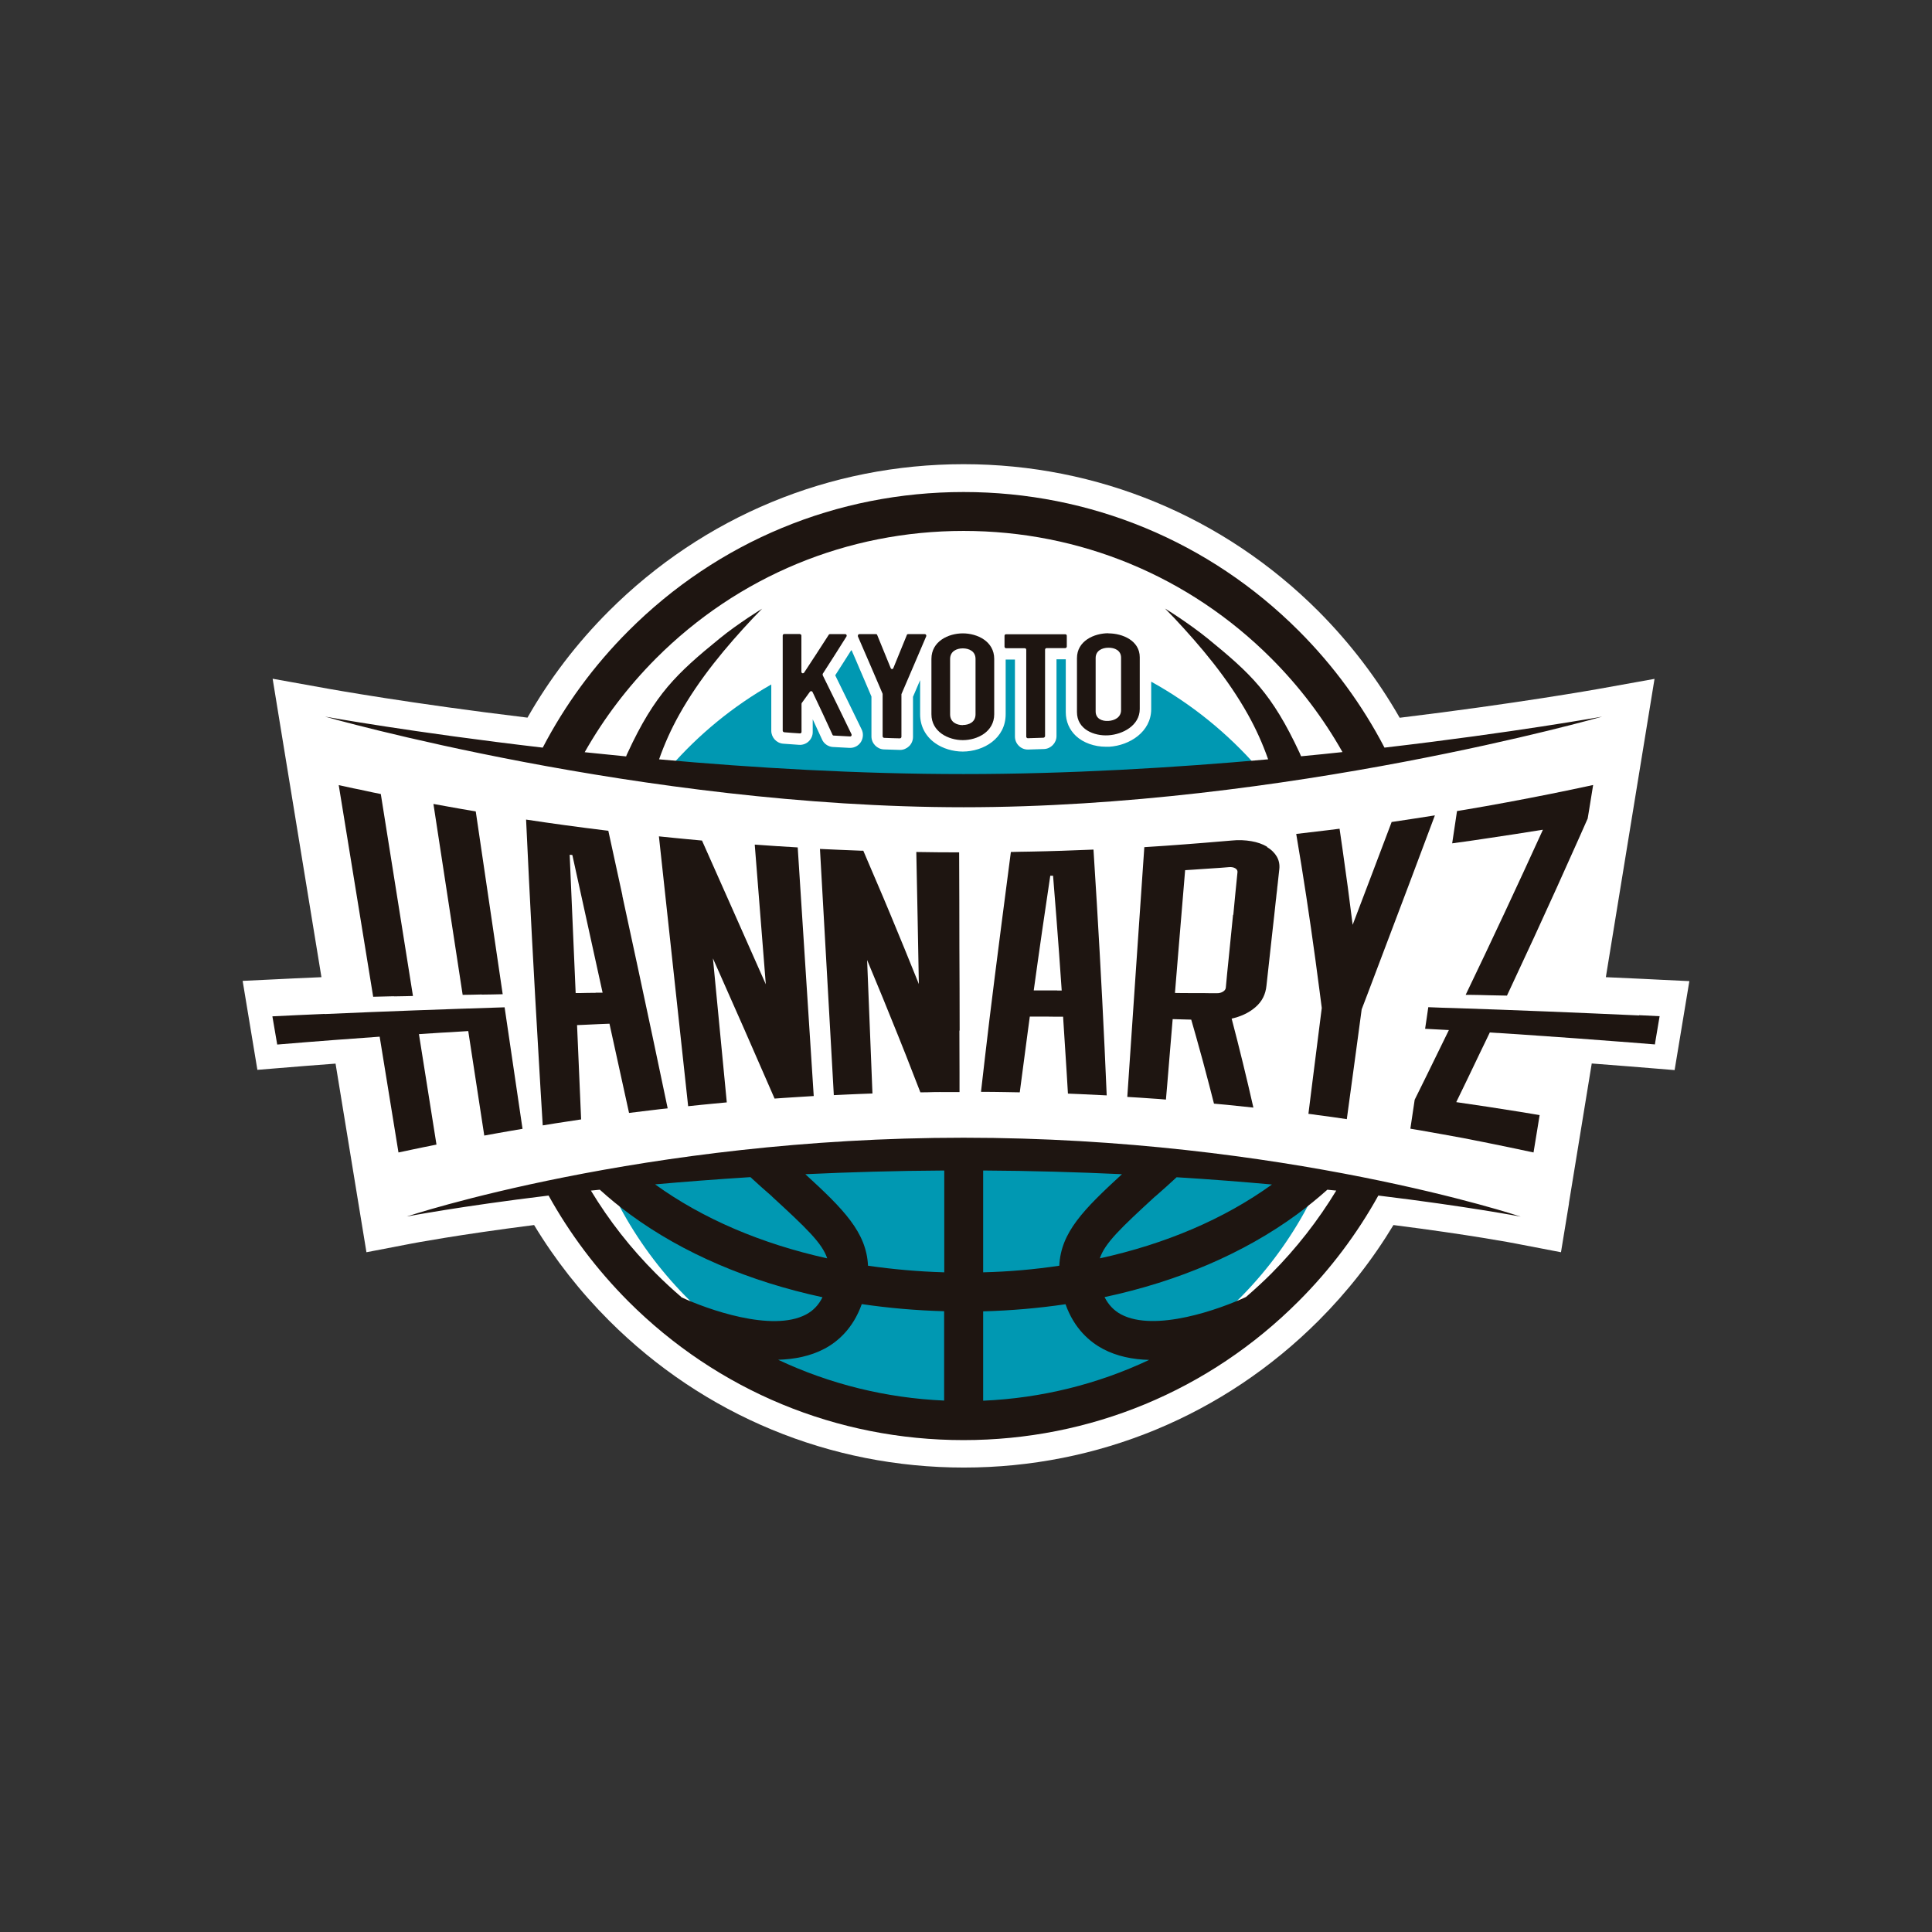 <?xml version="1.0" encoding="UTF-8"?>
<svg id="_レイヤー_1" data-name="レイヤー_1" xmlns="http://www.w3.org/2000/svg" width="152" height="152" viewBox="0 0 152 152">
  <rect x="0" y="0" width="152" height="152" fill="#333333" stroke="none"/>
  <defs>
    <style>
      .cls-1 {
        fill: #1e1511;
      }

      .cls-2 {
        fill: #fff;
      }

      .cls-3 {
        fill: #0098b2;
      }
    </style>
  </defs>
  <path class="cls-2" d="M123.43,94.69l1.8-11.02c1.01.08,2,.15,2.96.23.51.04,1.3.11,1.85.15l1.71.14,1.16-7-2.1-.1c-.54-.03-1.07-.05-1.61-.08-.94-.04-1.9-.09-2.85-.13h-.01s3.14-19.24,3.14-19.24l.69-4.23-4.51.81c-.07.01-6.32,1.13-15.54,2.25-1.75-3.06-3.9-5.88-6.4-8.39-7.45-7.45-17.37-11.56-27.91-11.56h0c-10.54,0-20.45,4.11-27.91,11.56-2.51,2.51-4.66,5.32-6.4,8.38-9.22-1.11-15.47-2.24-15.54-2.25l-4.51-.81.69,4.23,3.15,19.25h-.01c-1.36.06-2.73.12-4.09.19l-2.1.1,1.16,7,1.71-.14c.55-.05,3.84-.31,4.44-.35l1.8,11,.63,3.84,3.59-.69s3.61-.69,9.6-1.45c1.65,2.73,3.63,5.25,5.9,7.52,7.45,7.45,17.37,11.56,27.91,11.56,10.54,0,20.46-4.11,27.91-11.56,2.27-2.27,4.24-4.79,5.89-7.52,5.98.76,9.56,1.44,9.59,1.45l3.59.69.63-3.84Z"/>
  <g>
    <g>
      <path class="cls-2" d="M76,61.68c11.25,0,22.5-1.08,31.5-2.28-5.98-11.4-17.92-19.17-31.69-19.17-13.74,0-25.67,7.75-31.66,19.12,9.05,1.21,20.45,2.32,31.85,2.32Z"/>
      <path class="cls-2" d="M76,91.16c-12.58,0-23.59,1.13-31.43,2.26,6.12,10.94,17.81,18.35,31.24,18.35,13.45,0,25.16-7.42,31.27-18.4-7.81-1.11-18.68-2.21-31.08-2.21Z"/>
    </g>
    <g>
      <path class="cls-3" d="M90.57,53.64v2.15c0,1.79-1.7,2.86-3.3,2.96-.09,0-.17,0-.26,0-.91,0-1.78-.31-2.36-.85-.52-.49-.8-1.14-.8-1.87v-4.16s-.02,0-.03,0h-.7s0,6.04,0,6.04c0,.54-.44,1-.98,1.02-.5.02-.75.03-1.25.04,0,0-.02,0-.03,0-.26,0-.51-.1-.7-.29-.2-.19-.31-.46-.31-.73v-6.06s-.69,0-.69,0h0s-.02,0-.04,0v4.3c0,1.91-1.73,2.93-3.37,2.94h0c-.78,0-1.58-.24-2.17-.66-.77-.54-1.19-1.35-1.19-2.27v-2.69c-.17.4-.35.82-.56,1.31v3.16c0,.27-.11.54-.31.73-.19.18-.44.29-.7.29,0,0-.02,0-.03,0-.5-.01-.75-.02-1.25-.04-.54-.02-.98-.48-.98-1.02v-3.14c-.36-.84-.63-1.49-.91-2.13-.2-.48-.41-.96-.65-1.51-.01,0-.02,0-.04.01-.44.69-.77,1.22-1.25,1.96.36.73.65,1.33.94,1.92.34.69.68,1.39,1.13,2.32.16.31.14.69-.04.99-.18.3-.51.48-.85.48-.02,0-.03,0-.05,0-.52-.03-.79-.04-1.31-.07-.38-.02-.73-.27-.87-.62-.29-.62-.51-1.1-.72-1.56v1.01c0,.28-.12.54-.32.73-.2.19-.48.29-.75.27-.5-.04-.75-.05-1.25-.09-.53-.04-.94-.49-.94-1.02v-3.64c-3.02,1.72-5.71,3.93-7.98,6.53,7.22.75,15.26,1.3,23.3,1.3s15.83-.54,22.96-1.27c-2.37-2.72-5.21-5.02-8.39-6.78Z"/>
      <path class="cls-3" d="M76,91.16c-10.94,0-20.69.86-28.2,1.82,4.78,10.72,15.52,18.19,28.01,18.19,12.51,0,23.26-7.49,28.03-18.23-7.46-.94-17.08-1.77-27.85-1.77Z"/>
    </g>
  </g>
  <g>
    <g>
      <g>
        <path class="cls-1" d="M86.05,66.84c-1.65.07-3.37.13-5.03.16-.44,0-.97.02-1.49.03-.08.58-1.29,9.89-1.69,13.22-.23,1.88-.44,3.76-.66,5.65.62,0,1.31.01,1.93.02.32,0,.71.01,1.12.02.07-.57.61-4.62.61-4.62.06-.45.12-.89.18-1.34.26,0,.51,0,.75,0,.44,0,.86,0,1.3.01.19,0,.38,0,.57,0,0,.11.02.22.02.33l.26,4.06c.03.53.07,1.08.1,1.66.41.02.66.03.97.04.72.03,1.35.06,2.08.1-.21-5-.47-10-.77-15-.09-1.45-.18-2.9-.27-4.34ZM83.17,77.92c-.44,0-.87,0-1.31,0-.17,0-.35,0-.53,0,.22-1.58.44-3.17.67-4.75.19-1.31.63-4.27.63-4.27.09,0,.13,0,.22,0,0,0,.21,2.62.26,3.27.15,1.92.29,3.84.42,5.76-.12,0-.23,0-.35,0Z"/>
        <path class="cls-1" d="M99.68,66.61c-.34-.2-.76-.35-1.23-.43s-1-.11-1.56-.05c-.55.05-1.69.14-2.16.18-.74.06-2.29.18-3.03.23-.46.03-1.13.07-1.67.11-.04.56-.03.48-.07,1.01-.21,3.03-.37,5.44-.58,8.47-.23,3.39-.46,6.78-.69,10.17.68.04,1.33.08,2,.13.32.02.63.04,1.04.08.04-.51.06-.74.1-1.16.12-1.4.38-4.66.43-5.17.58.01.88.02,1.46.04.15.52.25.89.38,1.33.38,1.34.7,2.53,1.05,3.88.12.45.22.86.36,1.4.41.04.67.06.99.09.73.07,1.38.14,2.11.22-.53-2.34-1.1-4.68-1.71-7,.67-.15,1.33-.43,1.86-.89.54-.46.81-1.02.88-1.71.15-1.39.31-2.79.46-4.18.1-.88.2-1.76.29-2.64v.04c.02-.24.05-.48.08-.72,0-.07.02-.15.02-.22.01-.11.02-.22.04-.34.01-.12.03-.25.04-.37.03-.23.05-.47.08-.73.04-.36-.03-.7-.2-.99-.17-.29-.43-.55-.77-.75ZM97.01,71.97c-.04.37-.31,3.15-.35,3.49s-.18,1.8-.22,2.25c-.02.24-.34.44-.7.43-.44,0-.81,0-1.15-.01-.34,0-.66,0-1,0-.34,0-.71,0-1.15-.01.05-.55.21-2.49.24-2.93.04-.44.51-6.18.56-6.73.46-.03.85-.05,1.21-.08.36-.02.69-.05,1.05-.07.36-.02.74-.05,1.21-.09.38-.03.67.15.65.39-.05.46-.3,3-.33,3.37ZM100.52,69.55v.13s-.01-.04,0-.06c0-.02,0-.05,0-.07Z"/>
        <path class="cls-1" d="M59.38,66.46c.29,3.66.58,7.32.87,10.98-.83-1.89-5.02-11.31-5.02-11.31-.45-.04-.83-.08-1.18-.11-.35-.03-.68-.07-1.03-.1s-.73-.07-1.18-.12c.7,6.42,2.3,21.23,2.3,21.23.4-.04.74-.08,1.06-.11.31-.03.61-.06.92-.09.31-.03.65-.06,1.06-.1l-1.09-11.33c1.63,3.67,3.25,7.34,4.85,11.03l.71-.05c.26-.02.51-.03.77-.05.53-.03,1.07-.07,1.6-.1-.33-5.09-1.17-18.12-1.26-19.56-1.12-.06-2.24-.14-3.36-.22Z"/>
        <path class="cls-1" d="M75.5,81.07c0-2.19-.01-4.37-.02-6.56,0-2.48-.01-4.97-.02-7.45-1.12,0-2.24-.01-3.37-.03.07,3.46.14,6.93.2,10.39-.73-1.82-1.47-3.63-2.22-5.43-.38-.91-.76-1.82-1.15-2.72-.12-.28-.24-.56-.36-.84,0,0-.5-1.16-.64-1.5-.13,0-.26,0-.38-.01-1.01-.04-2.02-.08-3.03-.13.33,5.92.67,11.84,1,17.76l.09,1.61c.41-.02.74-.04,1.06-.05.32-.01.61-.03.92-.04.32-.01.65-.03,1.06-.04-.14-3.5-.28-7-.42-10.5.84,2,1.66,4.01,2.47,6.03.4.99.79,1.98,1.17,2.97l.55,1.41c.41,0,.75-.01,1.07-.02s.62,0,.94,0c.32,0,.66,0,1.07,0v-1.57c0-1.09-.01-2.17-.01-3.26Z"/>
        <path class="cls-1" d="M48.97,70.46c-.2-.9-1.11-5.1-1.11-5.1l-.33-.04c-2.05-.25-4.1-.53-6.14-.84.29,6.24.62,12.47.99,18.7.1,1.79.21,3.58.32,5.36.4-.06.74-.12,1.05-.17s.61-.09.92-.14.65-.1,1.05-.16l-.32-7.42c.17,0,.33-.02.49-.02.43-.02.85-.04,1.29-.06.25-.01.51-.02.77-.03l1.54,7.02c.4-.05.74-.09,1.06-.13.31-.04.61-.07.92-.11.31-.04.65-.08,1.06-.12-.78-3.73-1.57-7.46-2.37-11.18-.4-1.85-.8-3.71-1.2-5.56ZM46.86,78.11c-.44,0-.86.01-1.3.02-.09,0-.18,0-.27,0l-.47-10.88c.09,0,.13.01.21.02l2.38,10.83c-.19,0-.37,0-.55,0Z"/>
        <path class="cls-1" d="M109.5,64.64c-1.02,2.71-2.05,5.41-3.08,8.12-.23-1.87-.52-4.03-.79-5.9-.06-.43-.17-1.17-.24-1.66-.45.06-.6.08-.96.12-.89.11-1.56.19-2.45.29.56,3.29,1.06,6.6,1.51,9.9.11.82.22,1.65.33,2.48l.17,1.31c-.07.56-.61,4.81-.81,6.41-.06.48-.17,1.36-.24,1.92.4.05.42.05.73.1.87.11,1.42.19,2.29.32.22-1.6.49-3.62.71-5.22.06-.45.38-2.85.46-3.42.2-.53.28-.74.47-1.23,1.15-3.04,2.19-5.79,3.34-8.83.65-1.73,1.3-3.47,1.95-5.2-1.13.18-2.26.35-3.39.52Z"/>
        <path class="cls-1" d="M128.96,79.89c-4.85-.22-9.7-.42-14.55-.58-.26,0-1.61-.05-2.04-.07-.05.34-.08.57-.12.83-.04.3-.08.57-.13.87.62.03,1.25.07,1.87.1-.54,1.11-1.27,2.59-1.81,3.7-.23.46-.64,1.3-.88,1.78-.07.46-.12.8-.17,1.14-.05.34-.1.69-.17,1.14.56.09,1.07.18,1.56.27.49.09.58.1,1.02.18,1.2.21,2.02.37,3.21.61,1.3.26,2.6.53,3.9.81.12-.73.18-1.1.3-1.83.07-.44.08-.52.18-1.11-.52-.09-1.13-.19-1.57-.26-1.62-.26-3.37-.53-4.99-.76.62-1.27,1.23-2.54,1.84-3.82.15-.31.42-.87.57-1.18.04-.07.19-.4.23-.48.27.02,1.78.11,2.21.14,2.85.19,6.08.43,8.92.65.51.04,1.31.11,1.86.15l.04-.26c.11-.65.22-1.31.33-1.96-.54-.03-1.07-.05-1.61-.08Z"/>
        <path class="cls-1" d="M121.38,65.3c-1.98,4.34-4,8.67-6.07,12.97.12,0,.24,0,.35,0,.49,0,.97.02,1.43.03s1.43.03,1.47.03c.07-.15.22-.47.29-.62.6-1.28,1.27-2.72,1.86-4,1.19-2.59,2.33-5.1,3.49-7.71.24-.54.45-1.02.71-1.6.04-.25.08-.46.11-.66.03-.19.26-1.62.32-1.98-2.25.49-4.51.94-6.77,1.36-1.09.2-2.18.4-3.27.58l-.67.11c-.07.51-.11.76-.17,1.14-.08.51-.13.89-.21,1.4.97-.13,1.95-.27,2.92-.42,1.4-.21,2.8-.42,4.2-.65Z"/>
        <path class="cls-1" d="M30.99,78.39c.42,0,1.43-.03,1.5-.03l-2.53-15.89c-.44-.09-.81-.16-1.15-.24s-.66-.14-1.01-.21c-.34-.07-.71-.15-1.15-.25l2.71,16.65c.12,0,1.2-.03,1.63-.04Z"/>
        <path class="cls-1" d="M37.91,78.25c.53,0,1.07-.02,1.64-.03,0,0-2.03-13.79-2.12-14.38-.44-.07-.81-.14-1.16-.2s-.67-.12-1.01-.18c-.35-.06-.71-.13-1.16-.21l2.3,15.02c.49,0,.99-.02,1.5-.03Z"/>
        <path class="cls-1" d="M25.54,79.77c-1.37.06-2.74.12-4.11.19.07.44.13.78.19,1.11.06.33.11.67.19,1.11.55-.05,4.05-.33,4.51-.36.46-.03,3.25-.24,3.55-.26l1.48,9.11c.4-.09.73-.16,1.04-.22.31-.07.6-.13.91-.19.31-.06.64-.13,1.04-.21l-1.38-8.69c.36-.02.72-.05,1.08-.07.44-.03.89-.06,1.35-.08.46-.03.93-.06,1.42-.09,0,0,.02,0,.03,0l1.26,8.22c.4-.07.74-.13,1.05-.19.31-.06.6-.11.91-.16.31-.05.65-.11,1.05-.18l-1.41-9.56c-4.72.15-9.44.32-14.16.53Z"/>
      </g>
      <g>
        <path class="cls-1" d="M119.62,95.71s-18.58-6.2-43.81-6.2-43.81,6.2-43.81,6.2c0,0,4.16-.8,11.16-1.65,1.67,3.01,3.77,5.81,6.27,8.32,7.04,7.04,16.41,10.92,26.37,10.92h0c9.96,0,19.33-3.88,26.37-10.93,2.5-2.5,4.6-5.3,6.27-8.31,7,.85,11.16,1.65,11.16,1.65ZM77.34,92.09c3.81.02,7.47.13,10.93.29-3,2.76-4.81,4.57-4.93,7.2-1.94.29-3.94.47-5.99.52,0-1.94,0-4.16,0-6.68,0-.45,0-.89,0-1.34ZM90.89,94.13c.54-.47,1.1-.97,1.68-1.51,2.65.16,5.16.36,7.5.57-3.75,2.71-8.37,4.68-13.54,5.81.39-1.19,1.65-2.39,4.35-4.87ZM74.28,100.1c-2.05-.06-4.05-.24-5.99-.52-.12-2.63-1.93-4.45-4.93-7.2,3.46-.16,7.12-.27,10.93-.29,0,.44,0,.89,0,1.34,0,2.52,0,4.73,0,6.68ZM60.73,94.13c2.7,2.48,3.96,3.68,4.35,4.87-5.16-1.14-9.79-3.11-13.54-5.82,2.34-.21,4.85-.4,7.5-.57.58.54,1.15,1.04,1.69,1.51ZM53.6,102.04c-.68-.58-1.34-1.19-1.99-1.84-1.99-1.99-3.7-4.18-5.12-6.53.23-.02.47-.05.7-.07.75.68,1.54,1.33,2.39,1.95,4.18,3.07,9.37,5.27,15.13,6.51-.3.61-.73,1.06-1.3,1.36-2.67,1.41-7.77-.41-9.83-1.37ZM74.28,110.19c-4.58-.2-9-1.3-13.06-3.21,1.28-.04,2.53-.28,3.63-.86,1.03-.54,2.26-1.58,2.95-3.52,2.1.31,4.27.5,6.48.56,0,.85,0,1.64,0,2.35v4.67ZM77.35,110.19v-4.67c0-.72,0-1.5,0-2.35,2.21-.06,4.38-.25,6.48-.56.69,1.94,1.92,2.97,2.95,3.52,1.1.58,2.35.83,3.63.86-4.05,1.91-8.47,3.01-13.05,3.21ZM100.02,100.2c-.64.64-1.31,1.25-1.99,1.84-2.06.96-7.16,2.79-9.83,1.37-.56-.3-.99-.75-1.3-1.36,5.77-1.23,10.95-3.44,15.14-6.51.84-.62,1.64-1.27,2.39-1.94.24.02.47.05.7.07-1.42,2.34-3.13,4.54-5.11,6.53Z"/>
        <path class="cls-1" d="M108.92,58.81c-1.74-3.34-4-6.44-6.74-9.18-7.04-7.04-16.41-10.92-26.37-10.92h0c-9.96,0-19.33,3.88-26.37,10.93-2.74,2.74-5,5.84-6.74,9.18-10.21-1.19-17.13-2.44-17.13-2.44,0,0,24.93,7.13,50.24,7.13s50.24-7.13,50.24-7.13c0,0-6.92,1.25-17.13,2.44ZM51.85,59.75c.43-1.23.96-2.4,1.58-3.51,1.6-2.87,3.72-5.38,5.82-7.62.12-.13.59-.61.71-.73,0,0-.47.29-1.12.72-.65.44-1.49,1.02-2.23,1.63-1.7,1.38-2.96,2.47-4.08,3.79-1.11,1.32-2.08,2.88-3.16,5.22-.04.08-.08.17-.11.26-1.11-.11-2.2-.22-3.26-.33,1.51-2.67,3.39-5.15,5.61-7.38,6.46-6.47,15.06-10.03,24.2-10.03h0c9.14,0,17.74,3.56,24.2,10.02,2.23,2.23,4.1,4.71,5.61,7.38-1.06.11-2.15.23-3.26.33-.04-.09-.07-.18-.11-.26-1.09-2.34-2.05-3.9-3.16-5.22-1.11-1.32-2.38-2.4-4.08-3.79-.74-.6-1.58-1.19-2.23-1.63-.65-.44-1.12-.72-1.12-.72.12.12.59.61.71.73,2.1,2.24,4.22,4.75,5.82,7.62.62,1.11,1.15,2.28,1.58,3.51-7.39.66-15.67,1.16-23.96,1.16s-16.58-.49-23.96-1.16Z"/>
      </g>
    </g>
    <g>
      <path class="cls-1" d="M62.93,49.89c.06,0,.12.04.12.12,0,1.14,0,1.71,0,2.84,0,.12.14.17.22.06.77-1.17,1.16-1.77,1.94-2.98.01-.03.06-.04.09-.04.48,0,.72,0,1.2,0,.1,0,.14.11.1.18-.75,1.19-1.12,1.78-1.87,2.94-.01.03-.01.07,0,.12.45.91.79,1.61,1.13,2.3.34.7.68,1.39,1.13,2.33.04.08-.01.18-.1.18-.52-.03-.78-.04-1.3-.07-.04,0-.09-.03-.1-.08-.62-1.35-.93-2.02-1.56-3.34-.04-.09-.14-.09-.2-.04-.27.37-.4.55-.66.91-.01.03-.01.04-.01.07,0,.88,0,1.32,0,2.2,0,.06-.06.11-.12.11-.5-.03-.75-.05-1.24-.09-.06,0-.12-.07-.12-.12v-7.49c0-.07.06-.12.12-.12.5,0,.75,0,1.24,0Z"/>
      <path class="cls-1" d="M67.5,50.06c-.03-.08.03-.17.1-.17.53,0,.79,0,1.31,0,.04,0,.09.01.1.06.43,1.04.64,1.57,1.07,2.62.03.09.17.09.2,0,.43-1.04.64-1.57,1.07-2.62.01-.05.06-.06.1-.06.53,0,.79,0,1.32,0,.07,0,.13.09.1.17-.39.91-.68,1.59-.97,2.27s-.58,1.36-.97,2.26c-.01.01-.01.03-.01.05,0,1.33,0,2,0,3.33,0,.06-.06.12-.12.12-.5-.01-.75-.02-1.24-.04-.06,0-.12-.06-.12-.13,0-1.33,0-1.99,0-3.31,0-.01,0-.03-.01-.05-.39-.91-.68-1.59-.97-2.26-.29-.68-.58-1.35-.97-2.24Z"/>
      <path class="cls-1" d="M75.75,49.83c1.13,0,2.47.62,2.47,2.01,0,1.74,0,2.61,0,4.35,0,1.39-1.34,2.04-2.47,2.04-1.13,0-2.47-.65-2.47-2.04,0-1.74,0-2.61,0-4.35,0-1.39,1.34-2.01,2.47-2.01ZM75.75,57.04c.49,0,1-.23,1-.84,0-1.74,0-2.62,0-4.36,0-.6-.51-.83-1-.83s-1,.23-1,.84c0,1.74,0,2.62,0,4.36,0,.6.51.84,1,.84Z"/>
      <path class="cls-1" d="M79.15,51c-.06,0-.12-.06-.12-.12v-.86c0-.08.06-.12.12-.12.93,0,1.63,0,2.33,0s1.4,0,2.33,0c.06,0,.12.04.12.12,0,.34,0,.51,0,.85,0,.06-.06.12-.12.12-.59,0-.88,0-1.47,0-.06,0-.12.05-.12.12,0,1.36,0,2.38,0,3.4,0,1.02,0,2.04,0,3.4,0,.06-.06.12-.12.13-.5.02-.75.03-1.24.04-.06,0-.12-.06-.12-.12,0-1.37,0-2.39,0-3.42,0-1.03,0-2.05,0-3.42,0-.08-.06-.12-.12-.12-.59,0-.88,0-1.47,0Z"/>
      <path class="cls-1" d="M87.2,49.83c1.13,0,2.47.58,2.47,1.88v4.07c0,1.3-1.34,2-2.47,2.07-1.13.07-2.47-.47-2.47-1.83,0-1.7,0-2.54,0-4.24,0-1.35,1.34-1.96,2.47-1.96ZM87.2,56.72c.49-.03,1-.28,1-.85,0-1.65,0-2.48,0-4.13,0-.57-.51-.79-1-.78-.49,0-1,.23-1,.81,0,1.68,0,2.52,0,4.2,0,.58.51.78,1,.75Z"/>
    </g>
  </g>
</svg>